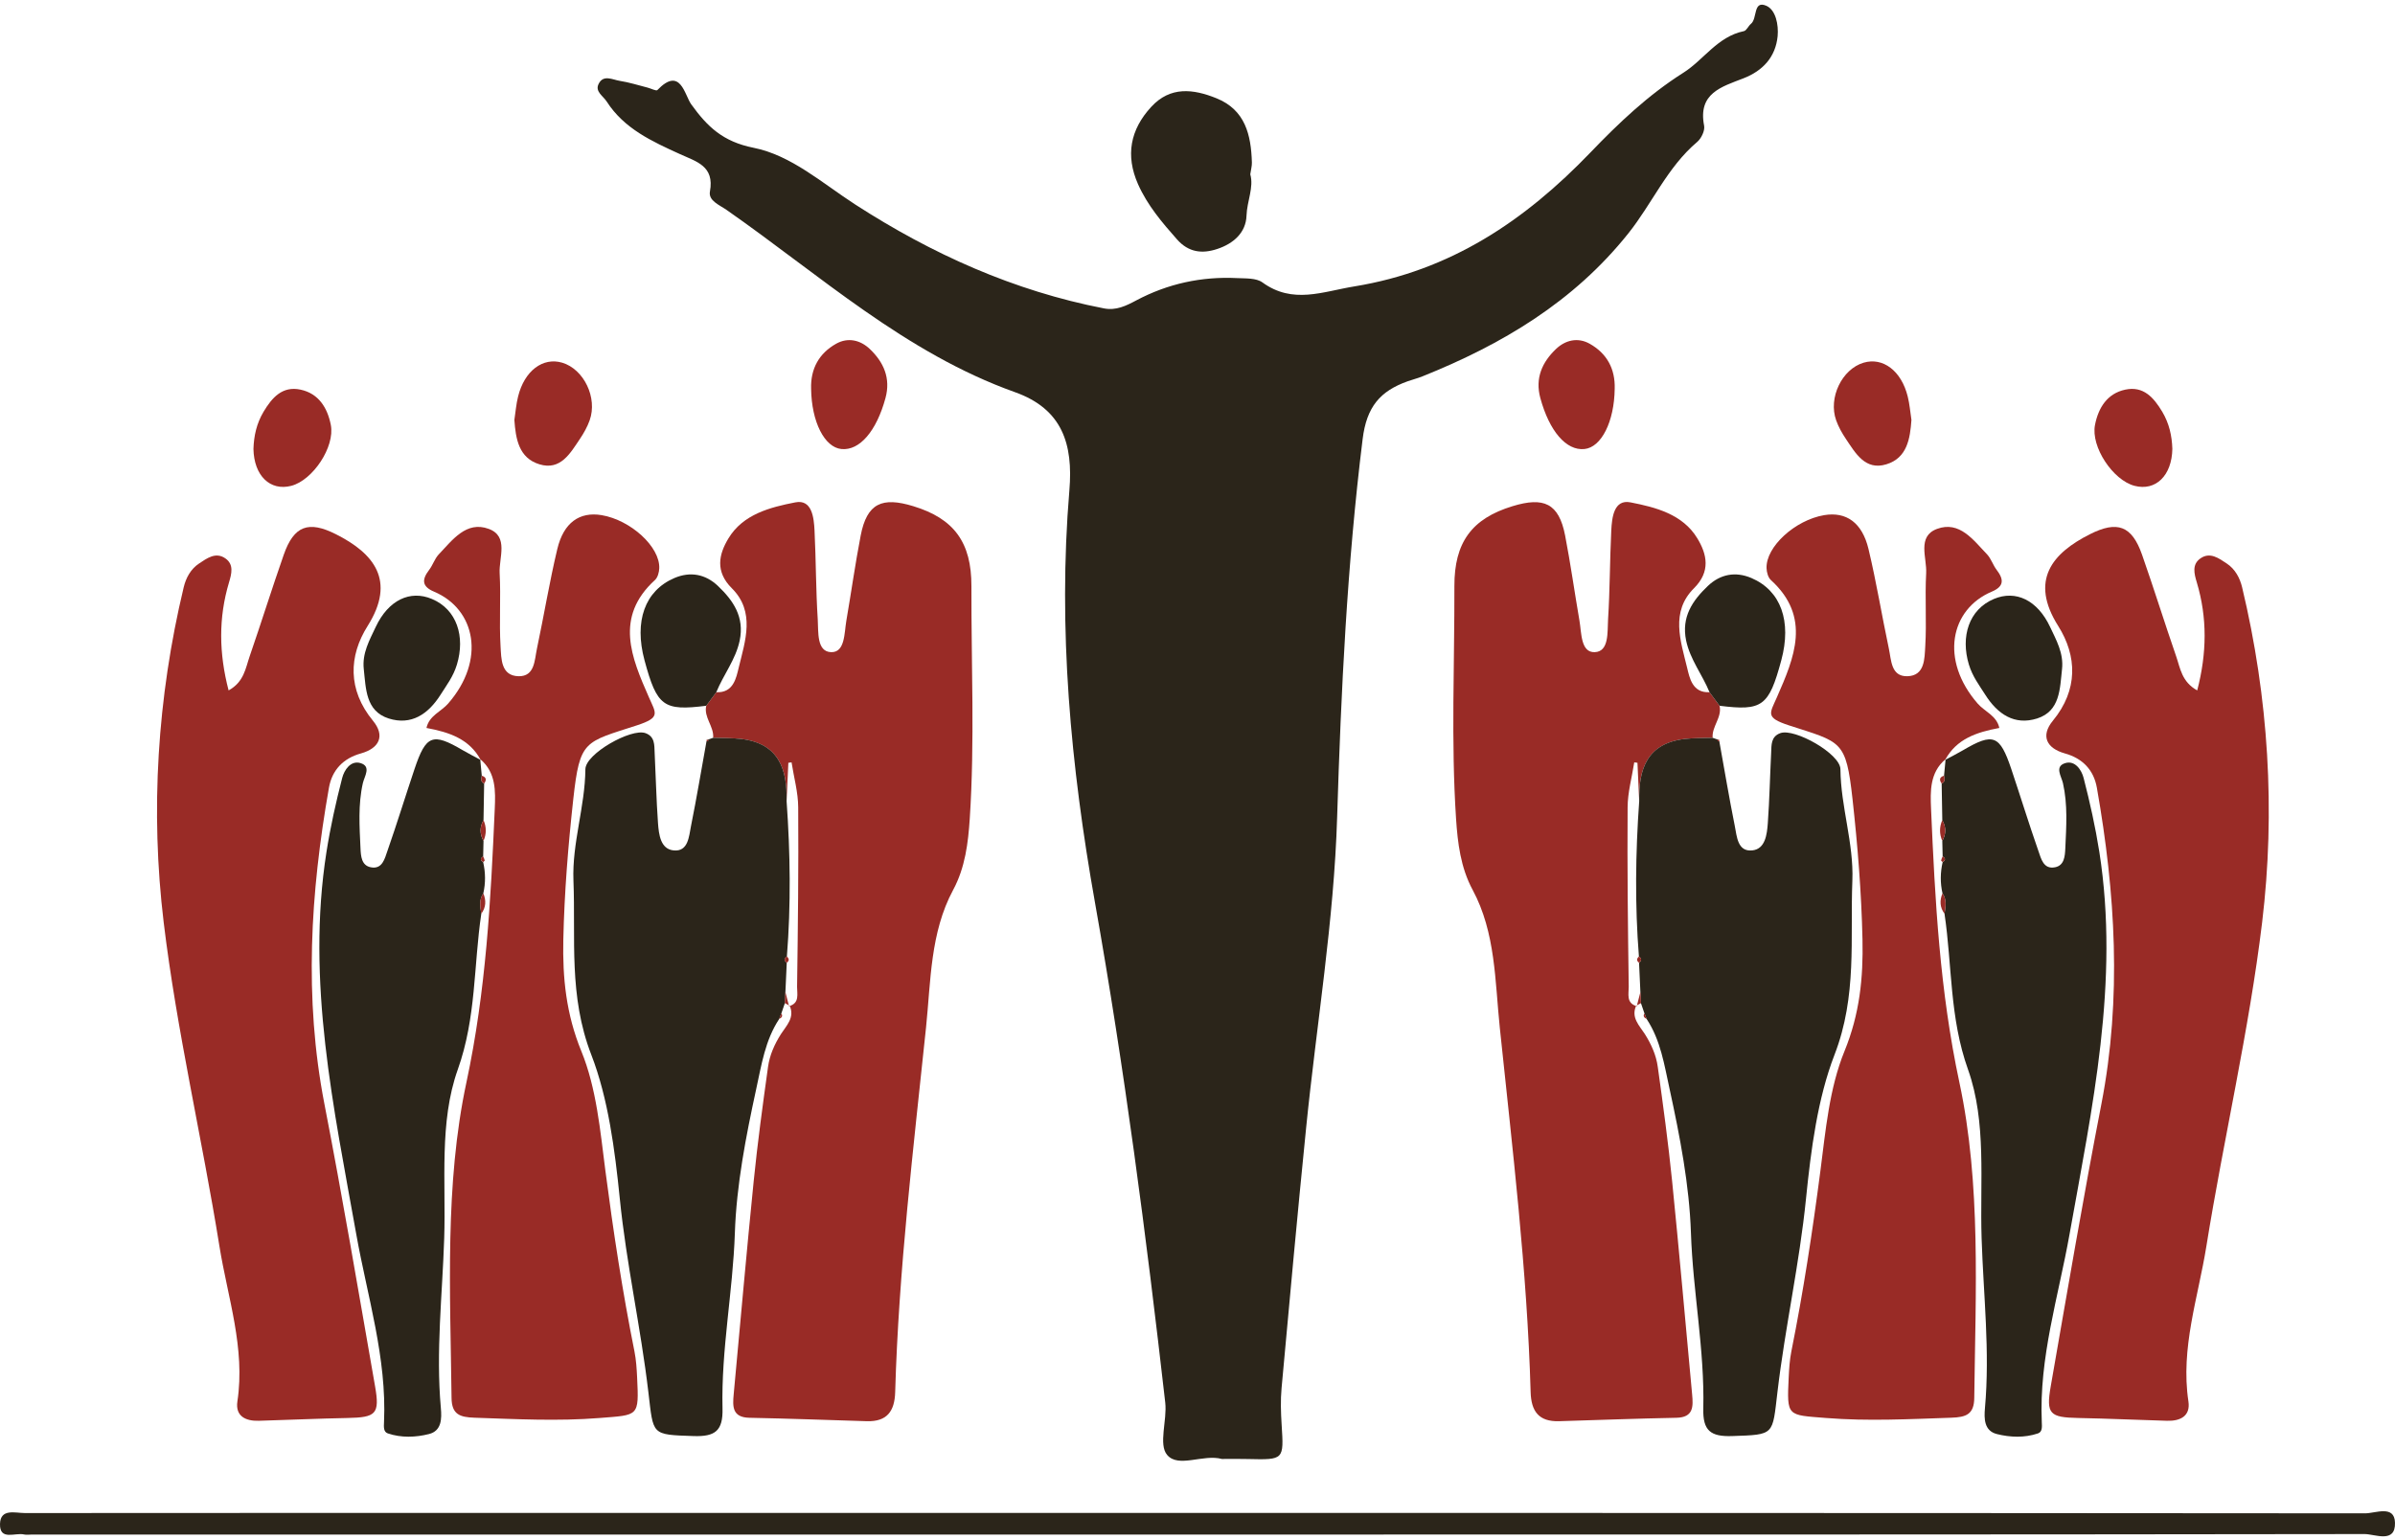 <svg width="440" height="283" viewBox="0 0 440 283" fill="none" xmlns="http://www.w3.org/2000/svg">
<path d="M224.477 268.115C221.039 267.179 216.485 269.834 214.42 267.371C212.791 265.447 214.446 261.009 214.074 257.751C210.572 227.017 206.583 196.348 201.17 165.896C196.706 140.768 194.333 115.588 196.462 90.114C197.181 81.571 195.141 75.157 186.457 72.066C166.306 64.87 150.631 50.542 133.481 38.574C132.198 37.676 130.108 36.894 130.428 35.188C131.288 30.493 127.953 29.71 124.9 28.312C119.807 25.991 114.664 23.656 111.457 18.654C110.79 17.615 109.263 16.819 109.982 15.408C110.854 13.651 112.547 14.652 113.843 14.857C115.574 15.126 117.268 15.665 118.974 16.101C119.589 16.255 120.551 16.768 120.769 16.55C125.015 12.125 125.759 17.448 126.978 19.154C129.941 23.271 132.788 26.029 138.445 27.158C145.359 28.53 151.093 33.687 157.147 37.599C171.193 46.668 186.265 53.466 202.812 56.673C205.044 57.109 206.891 56.199 208.738 55.211C214.536 52.132 220.731 50.785 227.273 51.106C228.851 51.183 230.788 51.068 231.929 51.901C237.509 55.955 242.986 53.582 248.823 52.633C266.447 49.759 280.095 40.614 292.217 27.992C297.335 22.656 302.786 17.461 309.277 13.356C312.997 11.009 315.524 6.724 320.372 5.724C320.872 5.621 321.193 4.775 321.681 4.377C322.886 3.402 322.04 0.016 324.49 1.055C326.247 1.812 326.773 4.569 326.581 6.635C326.209 10.483 323.861 13.01 320.295 14.395C316.28 15.96 311.906 17.127 313.074 23.092C313.253 23.99 312.561 25.439 311.804 26.081C306.301 30.737 303.53 37.407 299.143 42.897C289.113 55.48 275.939 63.305 261.316 69.167C260.431 69.526 259.482 69.757 258.584 70.078C253.581 71.873 251.067 74.721 250.336 80.711C247.476 103.813 246.373 126.94 245.654 150.183C245.077 169.244 241.87 188.215 239.959 207.251C238.356 223.195 236.893 239.152 235.444 255.109C235.239 257.328 235.316 259.598 235.457 261.83C235.867 268.282 235.906 268.282 229.274 268.128C227.683 268.077 226.08 268.115 224.477 268.115Z" fill="#2B251A"/>
<path d="M131.018 135.586C131.198 133.495 129.261 131.853 129.748 129.698C130.364 128.864 130.98 128.043 131.595 127.209C134.764 127.376 135.264 124.529 135.713 122.694C136.906 117.782 138.804 112.433 134.443 108.097C131.352 105.019 132.057 101.863 133.827 98.939C136.521 94.475 141.524 93.218 146.116 92.32C149.169 91.717 149.528 95.103 149.643 97.502C149.913 102.941 149.887 108.405 150.233 113.831C150.374 116.088 150.002 119.757 152.683 119.847C155.274 119.936 155.095 116.306 155.492 114.036C156.39 108.828 157.121 103.595 158.122 98.413C159.276 92.461 162.06 91.268 167.794 93.025C175.259 95.296 178.491 99.67 178.466 107.725C178.427 121.989 179.094 136.253 178.158 150.491C177.863 154.878 177.337 159.406 175.105 163.549C170.885 171.399 171.013 180.288 170.128 188.818C167.806 211.112 165.1 233.392 164.459 255.84C164.356 259.38 162.932 261.279 159.264 261.176C152.068 260.958 144.872 260.688 137.676 260.547C134.507 260.483 134.584 258.457 134.789 256.25C136.008 243.167 137.15 230.083 138.471 217.012C139.176 210.009 140.126 203.043 141.1 196.065C141.395 193.898 142.293 191.897 143.486 190.011C144.474 188.472 146.052 187.009 145.077 184.829L144.961 184.906C146.95 184.354 146.424 182.623 146.436 181.366C146.59 170.36 146.719 159.354 146.642 148.349C146.629 145.604 145.846 142.859 145.423 140.101C145.231 140.126 145.025 140.152 144.833 140.178C144.73 142.538 144.615 144.885 144.512 147.245C144.653 141.332 143.05 136.637 136.213 135.804C134.494 135.598 132.75 135.65 131.018 135.586Z" fill="#992B26"/>
<path d="M41.998 126.876C44.846 125.311 45.115 122.771 45.872 120.591C48.014 114.395 49.964 108.123 52.131 101.94C54.004 96.604 56.672 95.629 61.726 98.182C68.614 101.658 72.834 106.635 67.537 115.037C64.061 120.539 63.843 126.773 68.512 132.443C70.782 135.201 69.73 137.497 66.305 138.459C63.073 139.357 61.008 141.486 60.431 144.77C57.031 164.087 55.825 183.392 59.597 202.864C62.945 220.116 65.882 237.459 68.909 254.775C69.794 259.868 69.076 260.483 63.855 260.586C58.417 260.689 52.991 260.945 47.552 261.099C45.128 261.176 43.204 260.252 43.614 257.533C45.089 247.72 41.831 238.472 40.318 229.044C37.124 209.149 32.467 189.408 30.069 169.488C27.606 149.041 28.889 128.21 33.75 107.917C34.16 106.211 35.033 104.57 36.572 103.556C38.022 102.594 39.638 101.376 41.408 102.62C42.998 103.723 42.55 105.442 42.075 107.02C40.125 113.536 40.215 120.052 41.998 126.876Z" fill="#992B26"/>
<path d="M88.317 139.665C86.226 135.778 82.532 134.559 78.35 133.777C78.837 131.507 81.044 130.775 82.326 129.3C89.304 121.296 87.38 111.958 79.735 108.726C77.452 107.764 77.503 106.481 78.837 104.736C79.517 103.851 79.851 102.684 80.595 101.889C83.122 99.246 85.662 95.668 89.792 97.194C93.512 98.567 91.639 102.504 91.793 105.326C92.037 109.79 91.69 114.305 91.96 118.769C92.101 121.001 91.998 124.208 95.282 124.272C98.258 124.323 98.194 121.322 98.642 119.218C99.938 113.112 100.939 106.955 102.388 100.888C103.555 96.014 106.493 94 110.52 94.667C115.869 95.565 121.27 100.491 121.116 104.429C121.09 105.173 120.833 106.122 120.333 106.583C112.829 113.42 116.023 120.873 119.217 128.146C120.513 131.109 121.411 131.853 117.037 133.29C107.339 136.445 106.531 135.945 105.325 146.822C104.376 155.429 103.684 164.011 103.491 172.656C103.337 179.711 104.004 186.343 106.801 193.179C109.584 199.991 110.264 207.751 111.226 215.191C112.675 226.312 114.356 237.369 116.562 248.362C116.87 249.927 116.972 251.53 117.049 253.133C117.396 260.393 117.357 260.009 110.174 260.586C102.478 261.202 94.846 260.791 87.175 260.535C84.481 260.445 82.981 259.945 82.955 256.866C82.724 237.471 81.685 217.628 85.687 198.926C89.291 182.084 90.164 165.486 90.895 148.618C91.036 145.411 91.139 141.961 88.24 139.524L88.317 139.665Z" fill="#992B26"/>
<path d="M131.018 135.586C132.75 135.65 134.494 135.598 136.213 135.804C143.05 136.625 144.641 141.319 144.512 147.245C145.192 156.763 145.32 166.268 144.564 175.786C143.999 176.158 144.076 176.555 144.538 176.953C144.461 178.736 144.371 180.506 144.294 182.289C144.256 182.982 144.23 183.662 144.192 184.354C143.974 184.983 143.756 185.611 143.55 186.227C143.422 186.561 143.294 186.907 143.153 187.253C140.562 191.178 139.907 195.668 138.92 200.17C137.021 208.905 135.303 217.782 135.007 226.568C134.648 237.394 132.481 248.041 132.737 258.854C132.84 262.946 131.377 264.036 127.439 263.908C119.576 263.639 120.064 263.793 119.115 255.827C117.717 243.936 115.061 232.187 113.868 220.283C112.958 211.24 111.726 201.838 108.635 193.846C104.44 183.007 105.774 172.515 105.351 161.83C105.082 154.942 107.48 148.284 107.545 141.358C107.57 138.51 115.959 133.79 118.576 134.726C120.333 135.355 120.205 136.92 120.269 138.331C120.487 142.653 120.577 146.976 120.885 151.286C121.039 153.351 121.347 156.032 123.732 156.276C126.452 156.571 126.567 153.71 126.952 151.786C127.991 146.604 128.863 141.396 129.8 136.201L130.108 136.214L130.069 135.919C130.403 135.816 130.71 135.701 131.018 135.586Z" fill="#2B251A"/>
<path d="M219.885 282.007C148.54 282.007 77.209 282.007 5.864 282.007C5.389 282.007 4.876 282.097 4.427 281.994C2.811 281.597 -0.088 283.213 0.002 280.032C0.092 277.171 2.811 278.056 4.568 278.056C46.09 278.018 87.611 278.031 129.133 278.031C230.929 278.031 332.725 278.018 434.521 278.108C436.406 278.108 439.908 276.504 439.998 279.827C440.101 283.726 436.317 281.905 434.38 281.917C362.881 282.02 291.383 282.007 219.885 282.007Z" fill="#2B251A"/>
<path d="M88.227 139.562C88.317 140.563 88.419 141.55 88.509 142.551C88.445 143.09 88.227 143.68 88.945 143.988C88.907 146.232 88.868 148.477 88.83 150.722C88.111 151.992 88.111 153.262 88.83 154.544C88.804 155.493 88.778 156.443 88.766 157.392C88.201 157.738 88.214 158.085 88.766 158.431C89.202 160.342 89.227 162.266 88.791 164.177C87.97 165.357 88.24 166.653 88.419 167.936C87.008 177.453 87.508 187.023 84.096 196.566C80.659 206.225 81.942 217.153 81.608 227.543C81.275 237.946 80.056 248.336 80.992 258.765C81.172 260.74 81.133 262.946 78.812 263.536C76.362 264.152 73.732 264.255 71.257 263.421C70.423 263.139 70.513 262.189 70.551 261.343C71.077 249.529 67.498 238.28 65.459 226.851C61.303 203.569 56.236 180.404 59.981 156.545C60.7 151.979 61.713 147.438 62.868 142.961C63.239 141.512 64.433 139.678 66.254 140.242C68.242 140.858 66.959 142.641 66.664 143.911C65.766 147.887 66.049 151.876 66.228 155.878C66.292 157.366 66.421 159.047 68.114 159.38C70.256 159.803 70.679 157.777 71.18 156.366C72.924 151.376 74.476 146.322 76.156 141.319C78.26 135.06 79.466 134.611 84.994 137.856C86.085 138.497 87.213 139.062 88.329 139.665C88.317 139.665 88.227 139.562 88.227 139.562Z" fill="#2B251A"/>
<path d="M229.697 32.032C230.377 34.444 229.095 36.958 229.005 39.626C228.902 42.73 226.632 44.757 223.656 45.745C220.834 46.694 218.345 46.373 216.242 44C213.471 40.87 210.79 37.715 209.071 33.841C206.737 28.544 207.648 23.823 211.496 19.642C215.01 15.819 219.23 16.345 223.463 18.051C228.787 20.193 229.838 24.798 229.992 29.839C230.018 30.48 229.826 31.109 229.697 32.032Z" fill="#2B251A"/>
<path d="M131.596 127.21C130.98 128.043 130.364 128.864 129.749 129.698C121.885 130.686 120.693 129.813 118.409 121.348C116.472 114.164 118.473 108.546 123.899 106.224C126.824 104.98 129.607 105.506 131.891 107.674C134.725 110.368 136.791 113.382 135.893 117.717C135.149 121.232 132.904 123.99 131.596 127.21Z" fill="#2B251A"/>
<path d="M66.831 122.951C66.51 120.039 67.896 117.628 69.025 115.216C71.346 110.278 75.335 108.379 79.35 110.072C83.955 112.009 85.495 116.999 83.942 122.13C83.275 124.323 82.083 125.863 80.954 127.646C78.671 131.25 75.554 133.354 71.398 132.032C67.165 130.673 67.229 126.542 66.831 122.951Z" fill="#2B251A"/>
<path d="M94.499 77.171C94.718 75.709 94.833 74.259 95.179 72.874C96.347 68.141 99.733 65.601 103.286 66.653C107.262 67.833 109.815 73.105 108.327 77.248C107.904 78.441 107.262 79.582 106.557 80.634C104.774 83.289 102.978 86.509 99.117 85.329C95.295 84.174 94.743 80.621 94.499 77.171Z" fill="#992B26"/>
<path d="M46.564 82.494C46.641 80.083 47.141 77.825 48.411 75.683C49.989 73.041 51.888 70.898 55.21 71.604C58.545 72.309 60.161 74.952 60.777 78.094C61.559 82.122 57.48 88.241 53.517 89.28C49.617 90.293 46.654 87.407 46.564 82.494Z" fill="#992B26"/>
<path d="M149.015 71.45C148.899 67.769 150.464 64.934 153.62 63.164C155.8 61.945 158.084 62.497 159.802 64.139C162.329 66.55 163.676 69.487 162.676 73.156C161.021 79.223 157.93 82.853 154.582 82.52C151.465 82.212 149.092 77.504 149.015 71.45Z" fill="#992B26"/>
<path d="M358.071 239.421C358.918 242.076 358.546 244.77 358.418 247.451C357.776 244.795 357.699 242.127 358.071 239.421Z" fill="#992B26"/>
<path d="M88.83 154.531C88.124 153.261 88.112 151.979 88.83 150.709C89.381 151.991 89.381 153.261 88.83 154.531Z" fill="#992B26"/>
<path d="M88.419 167.923C88.24 166.64 87.97 165.345 88.791 164.165C89.343 165.486 89.291 166.743 88.419 167.923Z" fill="#992B26"/>
<path d="M144.179 184.342C144.217 183.649 144.243 182.969 144.282 182.276C144.512 183.149 144.731 184.021 144.961 184.906L145.077 184.829C144.782 184.662 144.487 184.495 144.179 184.342Z" fill="#992B26"/>
<path d="M88.945 143.987C88.227 143.68 88.445 143.09 88.509 142.551C89.369 142.82 89.42 143.32 88.945 143.987Z" fill="#992B26"/>
<path d="M88.766 158.418C88.214 158.072 88.201 157.725 88.766 157.379C88.868 157.623 88.997 157.866 89.048 158.123C89.061 158.2 88.868 158.315 88.766 158.418Z" fill="#992B26"/>
<path d="M143.14 187.253C143.268 186.907 143.409 186.561 143.538 186.227C143.871 186.74 143.602 187.035 143.14 187.253Z" fill="#992B26"/>
<path d="M130.095 135.932L130.133 136.227L129.825 136.214V135.932H130.095Z" fill="#992B26"/>
<path d="M144.551 175.773C145.013 176.171 145.026 176.568 144.525 176.94C144.076 176.543 143.987 176.158 144.551 175.773Z" fill="#992B26"/>
<path d="M314.642 135.586C314.463 133.495 316.399 131.853 315.912 129.698C315.296 128.864 314.681 128.043 314.065 127.209C310.897 127.376 310.396 124.529 309.947 122.694C308.754 117.782 306.856 112.433 311.217 108.097C314.309 105.019 313.603 101.863 311.833 98.939C309.139 94.475 304.137 93.218 299.545 92.32C296.492 91.717 296.133 95.103 296.017 97.502C295.748 102.941 295.773 108.405 295.427 113.831C295.286 116.088 295.658 119.757 292.977 119.847C290.386 119.936 290.566 116.306 290.168 114.036C289.27 108.828 288.539 103.595 287.538 98.413C286.384 92.461 283.601 91.268 277.867 93.025C270.401 95.296 267.169 99.67 267.195 107.725C267.233 121.989 266.566 136.253 267.502 150.491C267.798 154.878 268.323 159.406 270.555 163.549C274.775 171.399 274.647 180.288 275.532 188.818C277.854 211.112 280.561 233.392 281.202 255.84C281.304 259.38 282.728 261.279 286.397 261.176C293.593 260.958 300.789 260.688 307.985 260.547C311.153 260.483 311.076 258.457 310.871 256.25C309.652 243.167 308.511 230.083 307.19 217.012C306.484 210.009 305.535 203.043 304.56 196.065C304.265 193.898 303.367 191.897 302.174 190.011C301.186 188.472 299.609 187.009 300.584 184.829L300.699 184.906C298.711 184.354 299.237 182.623 299.224 181.366C299.07 170.36 298.942 159.354 299.019 148.349C299.032 145.604 299.814 142.859 300.237 140.101C300.43 140.126 300.635 140.152 300.827 140.178C300.93 142.538 301.045 144.885 301.148 147.245C301.007 141.332 302.61 136.637 309.447 135.804C311.166 135.598 312.91 135.65 314.642 135.586Z" fill="#992B26"/>
<path d="M403.663 126.876C400.815 125.311 400.546 122.771 399.789 120.591C397.647 114.395 395.697 108.123 393.529 101.94C391.656 96.604 388.988 95.629 383.934 98.182C377.046 101.658 372.826 106.635 378.124 115.037C381.6 120.539 381.818 126.773 377.149 132.443C374.878 135.201 375.93 137.497 379.355 138.459C382.588 139.357 384.653 141.486 385.23 144.77C388.629 164.087 389.835 183.392 386.064 202.864C382.716 220.116 379.778 237.459 376.751 254.775C375.866 259.868 376.584 260.483 381.805 260.586C387.244 260.689 392.67 260.945 398.108 261.099C400.533 261.176 402.457 260.252 402.046 257.533C400.571 247.72 403.829 238.472 405.343 229.044C408.537 209.149 413.193 189.408 415.592 169.488C418.055 149.041 416.772 128.21 411.91 107.917C411.5 106.211 410.628 104.57 409.088 103.556C407.639 102.594 406.023 101.376 404.253 102.62C402.662 103.723 403.111 105.442 403.586 107.02C405.535 113.536 405.445 120.052 403.663 126.876Z" fill="#992B26"/>
<path d="M357.344 139.665C359.435 135.778 363.129 134.559 367.31 133.777C366.823 131.507 364.617 130.775 363.334 129.3C356.356 121.296 358.28 111.958 365.925 108.726C368.208 107.764 368.157 106.481 366.823 104.736C366.143 103.851 365.81 102.684 365.066 101.889C362.539 99.246 359.999 95.668 355.869 97.194C352.149 98.567 354.021 102.504 353.868 105.326C353.624 109.79 353.97 114.305 353.701 118.769C353.56 121.001 353.662 124.208 350.379 124.272C347.403 124.323 347.467 121.322 347.018 119.218C345.722 113.112 344.722 106.955 343.272 100.888C342.105 96.014 339.168 94 335.14 94.667C329.791 95.565 324.391 100.491 324.545 104.429C324.57 105.173 324.827 106.122 325.327 106.583C332.831 113.42 329.637 120.873 326.443 128.146C325.148 131.109 324.25 131.853 328.624 133.29C338.321 136.445 339.129 135.945 340.335 146.822C341.284 155.429 341.977 164.011 342.169 172.656C342.323 179.711 341.656 186.343 338.86 193.179C336.076 199.991 335.397 207.751 334.434 215.191C332.985 226.312 331.305 237.369 329.098 248.362C328.791 249.927 328.688 251.53 328.611 253.133C328.265 260.393 328.303 260.009 335.486 260.586C343.183 261.202 350.815 260.791 358.485 260.535C361.179 260.445 362.68 259.945 362.705 256.866C362.936 237.471 363.975 217.628 359.973 198.926C356.369 182.084 355.497 165.486 354.765 148.618C354.624 145.411 354.522 141.961 357.421 139.524L357.344 139.665Z" fill="#992B26"/>
<path d="M314.642 135.586C312.91 135.65 311.166 135.598 309.447 135.804C302.61 136.625 301.02 141.319 301.148 147.245C300.468 156.763 300.34 166.268 301.097 175.786C301.661 176.158 301.584 176.555 301.122 176.953C301.199 178.736 301.289 180.506 301.366 182.289C301.405 182.982 301.43 183.662 301.469 184.354C301.687 184.983 301.905 185.611 302.11 186.227C302.238 186.561 302.367 186.907 302.508 187.253C305.099 191.178 305.753 195.668 306.741 200.17C308.639 208.905 310.358 217.782 310.653 226.568C311.012 237.394 313.18 248.041 312.923 258.854C312.821 262.946 314.283 264.036 318.221 263.908C326.084 263.639 325.597 263.793 326.546 255.827C327.944 243.936 330.599 232.187 331.792 220.283C332.703 211.24 333.934 201.838 337.025 193.846C341.22 183.007 339.886 172.515 340.309 161.83C340.579 154.942 338.18 148.284 338.116 141.358C338.09 138.51 329.701 133.79 327.084 134.726C325.327 135.355 325.455 136.92 325.391 138.331C325.173 142.653 325.083 146.976 324.776 151.286C324.622 153.351 324.314 156.032 321.928 156.276C319.209 156.571 319.093 153.71 318.708 151.786C317.669 146.604 316.797 141.396 315.861 136.201L315.553 136.214L315.591 135.919C315.258 135.816 314.95 135.701 314.642 135.586Z" fill="#2B251A"/>
<path d="M357.434 139.562C357.344 140.563 357.241 141.55 357.151 142.551C357.216 143.09 357.434 143.68 356.715 143.988C356.754 146.232 356.792 148.477 356.831 150.722C357.549 151.992 357.549 153.262 356.831 154.544C356.856 155.493 356.882 156.443 356.895 157.392C357.459 157.738 357.446 158.085 356.895 158.431C356.459 160.342 356.433 162.266 356.869 164.177C357.69 165.357 357.421 166.653 357.241 167.936C358.652 177.453 358.152 187.023 361.564 196.566C365.002 206.225 363.719 217.153 364.052 227.543C364.386 237.946 365.604 248.336 364.668 258.765C364.489 260.74 364.527 262.946 366.849 263.536C369.299 264.152 371.928 264.255 374.404 263.421C375.238 263.139 375.148 262.189 375.109 261.343C374.583 249.529 378.162 238.28 380.202 226.851C384.358 203.569 389.424 180.404 385.679 156.545C384.961 151.979 383.947 147.438 382.793 142.961C382.421 141.512 381.228 139.678 379.406 140.242C377.418 140.858 378.701 142.641 378.996 143.911C379.894 147.887 379.612 151.876 379.432 155.878C379.368 157.366 379.24 159.047 377.547 159.38C375.404 159.803 374.981 157.777 374.481 156.366C372.736 151.376 371.184 146.322 369.504 141.319C367.4 135.06 366.195 134.611 360.666 137.856C359.576 138.497 358.447 139.062 357.331 139.665C357.344 139.665 357.434 139.562 357.434 139.562Z" fill="#2B251A"/>
<path d="M314.065 127.21C314.68 128.043 315.296 128.864 315.912 129.698C323.775 130.686 324.968 129.813 327.251 121.348C329.188 114.164 327.187 108.546 321.761 106.224C318.836 104.98 316.053 105.506 313.77 107.674C310.935 110.368 308.87 113.382 309.768 117.717C310.512 121.232 312.756 123.99 314.065 127.21Z" fill="#2B251A"/>
<path d="M378.829 122.951C379.15 120.039 377.765 117.628 376.636 115.216C374.314 110.278 370.325 108.379 366.31 110.072C361.705 112.009 360.166 116.999 361.718 122.13C362.385 124.323 363.578 125.863 364.707 127.646C366.99 131.25 370.107 133.354 374.263 132.032C378.496 130.673 378.432 126.542 378.829 122.951Z" fill="#2B251A"/>
<path d="M351.161 77.171C350.943 75.709 350.827 74.259 350.481 72.874C349.314 68.141 345.927 65.601 342.374 66.653C338.398 67.833 335.845 73.105 337.333 77.248C337.757 78.441 338.398 79.582 339.103 80.634C340.886 83.289 342.682 86.509 346.543 85.329C350.366 84.174 350.917 80.621 351.161 77.171Z" fill="#992B26"/>
<path d="M399.096 82.494C399.019 80.083 398.519 77.825 397.249 75.683C395.671 73.041 393.773 70.898 390.451 71.604C387.116 72.309 385.499 74.952 384.884 78.094C384.101 82.122 388.18 88.241 392.144 89.28C396.043 90.293 399.006 87.407 399.096 82.494Z" fill="#992B26"/>
<path d="M296.646 71.45C296.761 67.769 295.196 64.934 292.041 63.164C289.86 61.945 287.577 62.497 285.858 64.139C283.331 66.55 281.984 69.487 282.985 73.156C284.639 79.223 287.731 82.853 291.079 82.52C294.196 82.212 296.569 77.504 296.646 71.45Z" fill="#992B26"/>
<path d="M356.831 154.531C357.536 153.261 357.549 151.979 356.831 150.709C356.279 151.991 356.279 153.261 356.831 154.531Z" fill="#992B26"/>
<path d="M357.241 167.923C357.421 166.64 357.69 165.345 356.869 164.165C356.318 165.486 356.369 166.743 357.241 167.923Z" fill="#992B26"/>
<path d="M301.481 184.342C301.443 183.649 301.417 182.969 301.379 182.276C301.148 183.149 300.93 184.021 300.699 184.906L300.584 184.829C300.879 184.662 301.174 184.495 301.481 184.342Z" fill="#992B26"/>
<path d="M356.715 143.987C357.433 143.68 357.215 143.09 357.151 142.551C356.292 142.82 356.24 143.32 356.715 143.987Z" fill="#992B26"/>
<path d="M356.895 158.418C357.446 158.072 357.459 157.725 356.895 157.379C356.792 157.623 356.664 157.866 356.613 158.123C356.6 158.2 356.792 158.315 356.895 158.418Z" fill="#992B26"/>
<path d="M302.521 187.253C302.392 186.907 302.251 186.561 302.123 186.227C301.789 186.74 302.059 187.035 302.521 187.253Z" fill="#992B26"/>
<path d="M315.566 135.932L315.527 136.227L315.835 136.214V135.932H315.566Z" fill="#992B26"/>
<path d="M301.109 175.773C300.648 176.171 300.635 176.568 301.135 176.94C301.584 176.543 301.674 176.158 301.109 175.773Z" fill="#992B26"/>
</svg>
